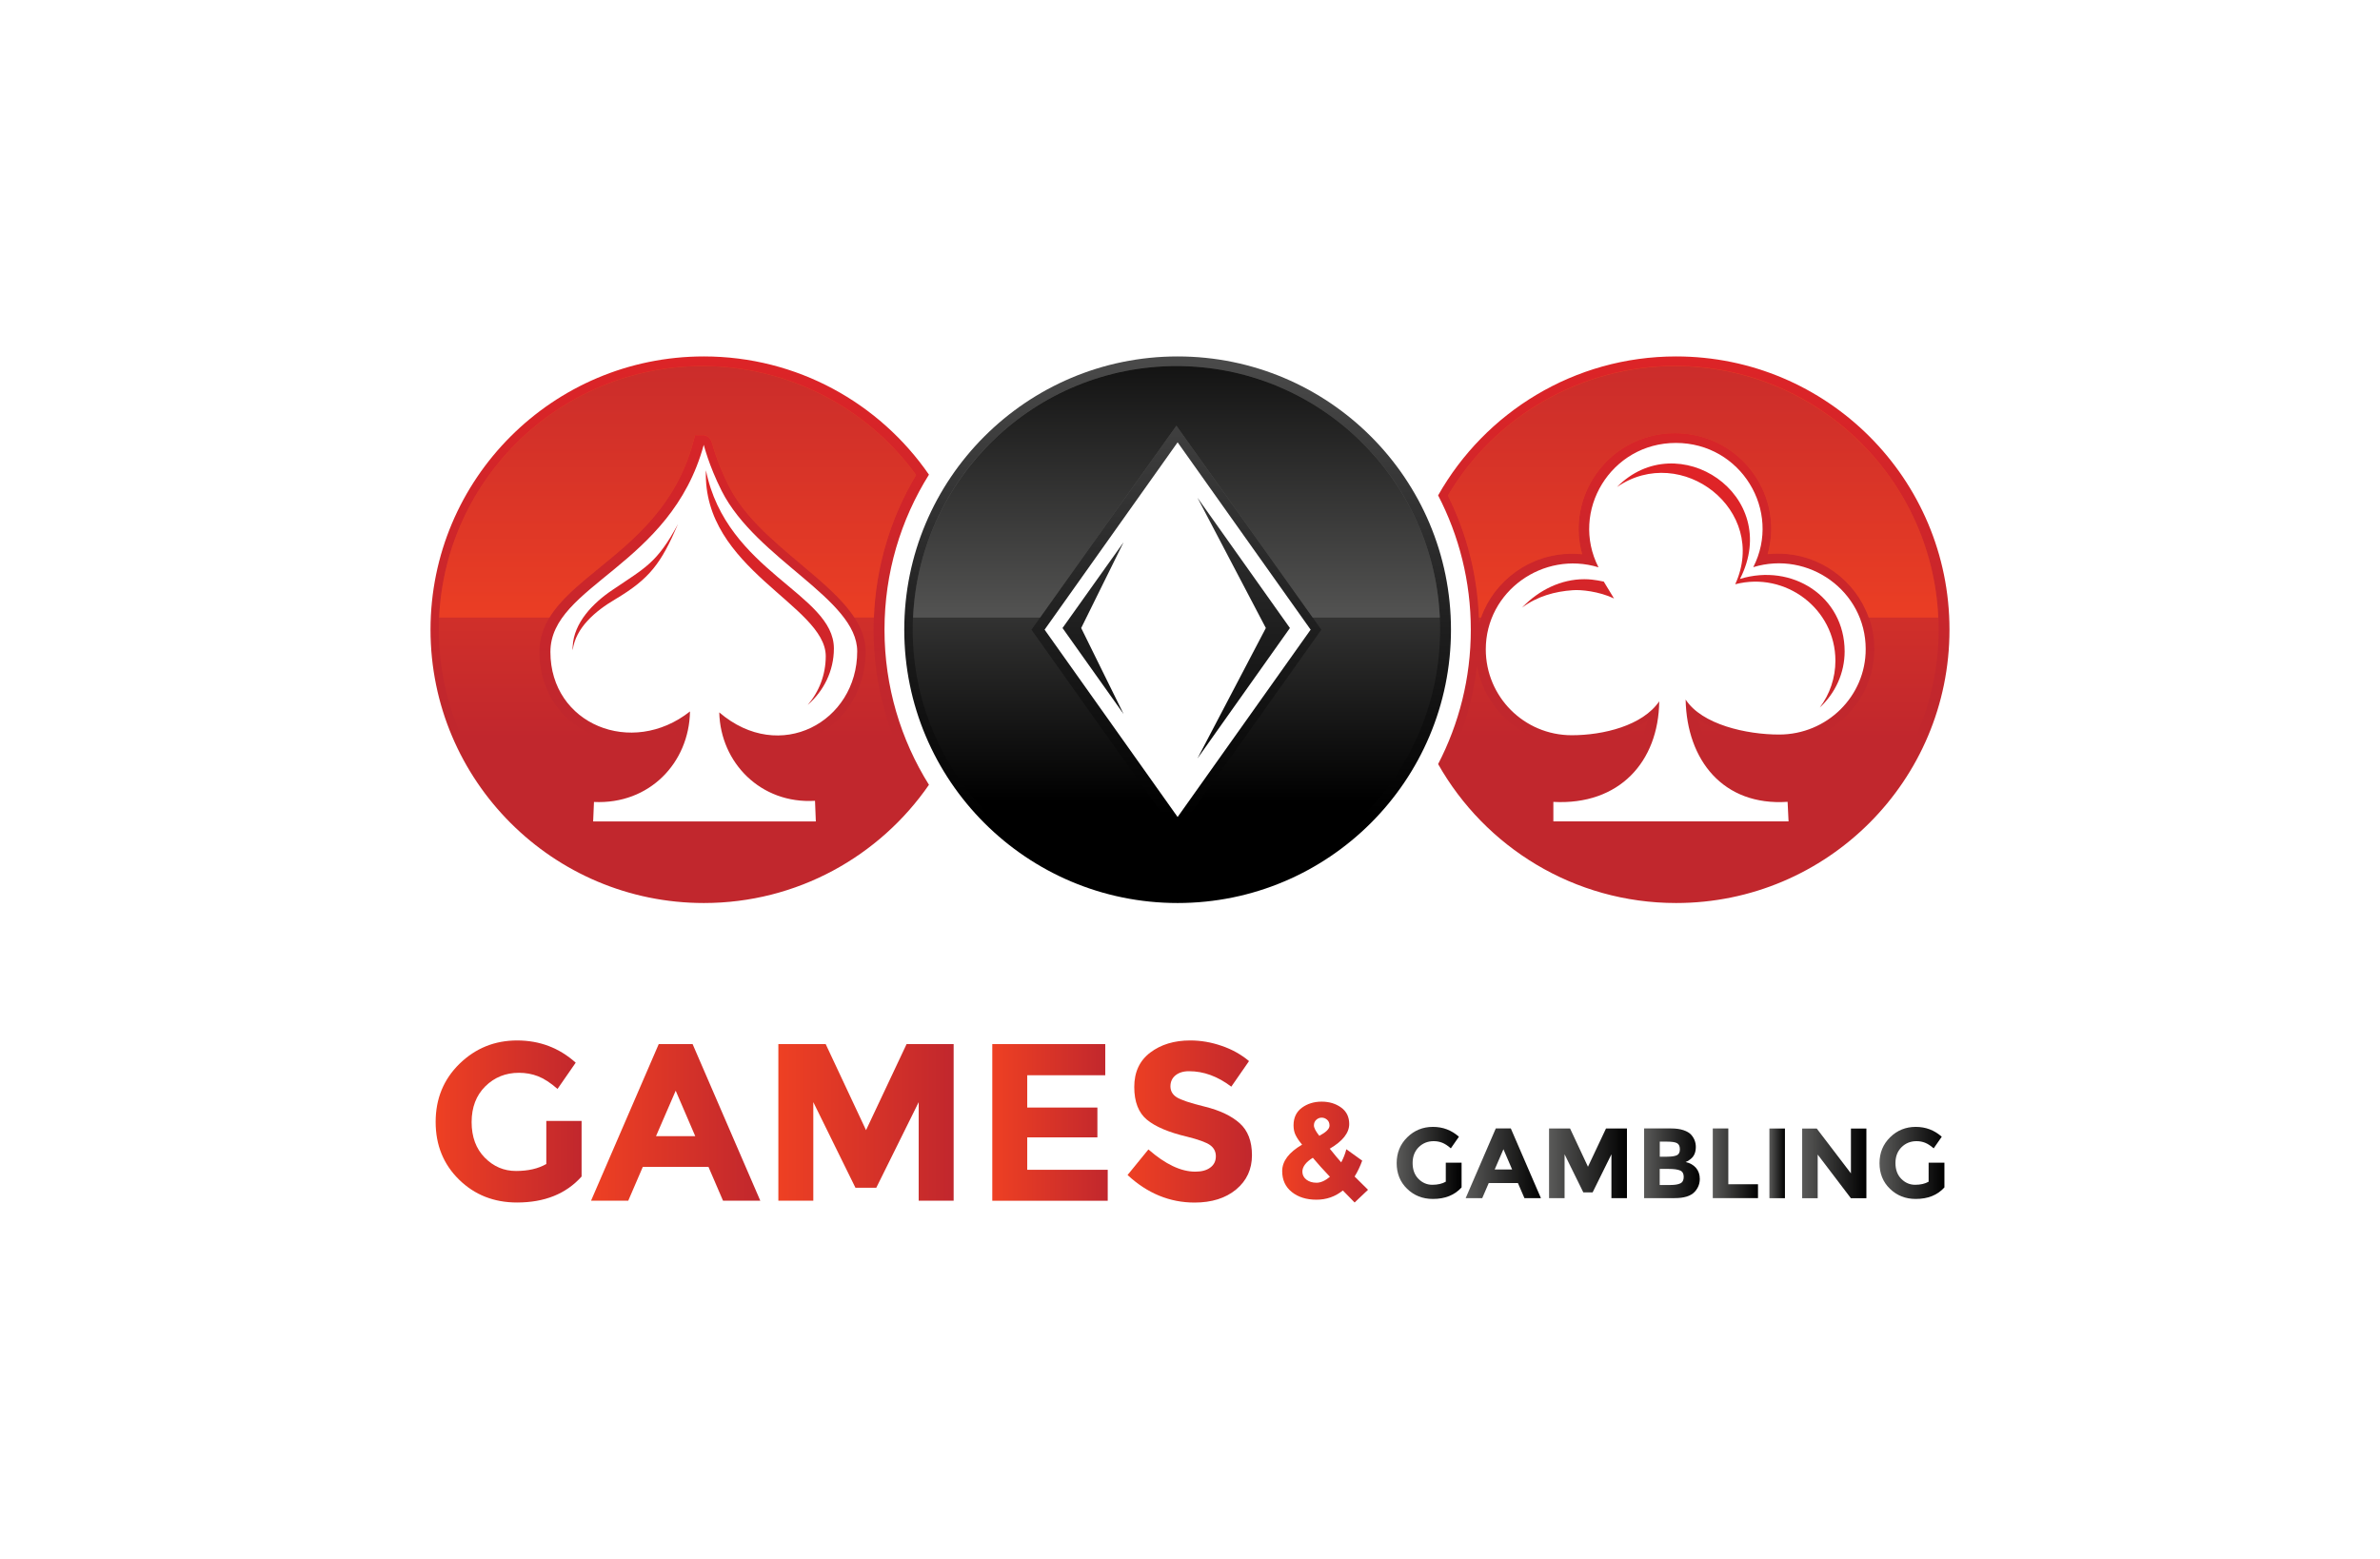 <?xml version="1.0" encoding="utf-8"?>
<!-- Generator: Adobe Illustrator 27.8.1, SVG Export Plug-In . SVG Version: 6.00 Build 0)  -->
<svg version="1.1" id="Layer_1" xmlns="http://www.w3.org/2000/svg" xmlns:xlink="http://www.w3.org/1999/xlink" x="0px" y="0px"
	 viewBox="0 0 348 228" style="enable-background:new 0 0 348 228;" xml:space="preserve">
<style type="text/css">
	.st0{fill:#D6EADE;}
	.st1{fill:#03487C;}
	.st2{fill:#1B1B4C;}
	.st3{fill:none;}
	.st4{fill-rule:evenodd;clip-rule:evenodd;fill:#204F7A;}
	.st5{fill-rule:evenodd;clip-rule:evenodd;fill:#50A4FF;}
	.st6{fill:#002649;}
	.st7{fill:#E6E7E8;stroke:#CFCFCF;stroke-width:0.106;}
	.st8{fill:#333333;}
	.st9{fill-rule:evenodd;clip-rule:evenodd;fill:#277FC1;}
	.st10{fill-rule:evenodd;clip-rule:evenodd;fill:#083D6D;}
	.st11{fill:#DDB462;}
	
		.st12{clip-path:url(#SVGID_00000134246067266361706050000012859419313207498424_);fill:url(#SVGID_00000026123342054287157320000018341064303975839637_);}
	.st13{fill:#FFFFFF;}
	.st14{fill:url(#SVGID_00000123430779882754989460000004087772602694153356_);}
	.st15{fill:#224685;}
	.st16{fill:#FFC73B;}
	.st17{fill:#11233F;}
	.st18{fill:#5267FF;}
	.st19{fill-rule:evenodd;clip-rule:evenodd;fill:#72342E;}
	.st20{fill:#72342E;}
	.st21{fill:#FFF2E2;}
	.st22{fill:#FFF2E2;stroke:#72342E;stroke-width:0.75;stroke-miterlimit:10;}
	.st23{fill:#FFCC99;}
	.st24{fill:#469CB2;}
	.st25{fill:url(#XMLID_00000070085564724882542780000016984706539214868157_);}
	.st26{fill:url(#XMLID_00000179626282807649019170000014190742302731917492_);}
	.st27{fill:url(#XMLID_00000086683553110875235070000010170796370583154877_);}
	.st28{fill:url(#XMLID_00000067915815997712142740000000407650032092034711_);}
	.st29{fill:url(#XMLID_00000086692947964733216730000004145087408516551058_);}
	.st30{fill:url(#XMLID_00000173137329123792283680000017486024631631076744_);}
	.st31{fill:url(#XMLID_00000040564619914342208090000000929436079763061149_);}
	.st32{fill:url(#XMLID_00000064347000847058397720000015396488279074756751_);}
	.st33{fill:url(#XMLID_00000165206814482682682110000017492868466991209150_);}
	.st34{fill:url(#XMLID_00000173149106385657963160000010151679360425972643_);}
	.st35{fill:url(#XMLID_00000013874426889045590470000004991737394361851008_);}
	.st36{fill:url(#XMLID_00000085224322097452410450000014205965833746022298_);}
	.st37{fill:url(#XMLID_00000101077150353941728850000007055940830615415461_);}
	.st38{fill:url(#XMLID_00000119835796308997790110000013016663679700822944_);}
	.st39{fill:url(#XMLID_00000009580165572324993220000011446448586256690328_);}
	.st40{fill:url(#SVGID_00000036216447802321300220000003474230150840169652_);}
	.st41{fill:url(#SVGID_00000163785689512448495580000001765509478269364136_);}
	.st42{fill:url(#SVGID_00000068674720733455856960000016888432184171418541_);}
	.st43{fill:url(#SVGID_00000054265749576636343250000005638976173241278876_);}
	.st44{fill:url(#SVGID_00000116232009143371563720000002334174753545642934_);}
	.st45{fill:url(#SVGID_00000105425753960117309190000017041841858738413747_);}
	.st46{fill:url(#SVGID_00000013153556580579687130000005989600995145057171_);}
	.st47{fill:url(#SVGID_00000079447718838257913980000006303513777281271688_);}
	.st48{fill:url(#SVGID_00000139997332162902335730000001114812674530724541_);}
	.st49{fill:url(#SVGID_00000098221112968948125620000000142637018486929850_);}
	.st50{fill:url(#SVGID_00000032616287214362316950000003069787654279851704_);}
	.st51{fill:url(#SVGID_00000115490185640431154180000015321609645559087268_);}
	.st52{fill:url(#SVGID_00000024696643185503017810000009205673295789798300_);}
	.st53{fill:url(#SVGID_00000075858233546855659140000015064905171872088723_);}
	.st54{fill:#30325E;}
	.st55{fill:#FF7859;}
	.st56{fill:#FFD550;}
	.st57{fill:#00C3AD;}
	.st58{fill:#FF4653;}
	.st59{fill:#D8CE19;}
	.st60{fill:#FFE4D2;}
	.st61{fill:#A2E0EB;}
	.st62{fill:#1B3493;}
	.st63{fill:none;stroke:#FFFFFF;stroke-width:2;stroke-linecap:round;stroke-linejoin:round;stroke-miterlimit:10;}
	.st64{fill:#F15A24;}
	.st65{fill:#F7931E;}
	.st66{fill:#58595B;}
	.st67{fill:#114E15;}
	.st68{fill:#013D01;}
	.st69{fill:#E9C608;}
	.st70{fill:#043B00;}
	.st71{fill:#D8A43E;}
	.st72{clip-path:url(#SVGID_00000080197416388877036290000012323620503535208858_);}
	.st73{fill:#F49630;}
	.st74{clip-path:url(#SVGID_00000035517229654016219600000002571412185087005838_);}
	.st75{clip-path:url(#SVGID_00000112625383603501339830000004309437883900464057_);}
	.st76{clip-path:url(#SVGID_00000101797166227689423270000016740481851146391469_);}
	.st77{clip-path:url(#SVGID_00000012467667608259256640000010229837031425658248_);}
	.st78{fill-rule:evenodd;clip-rule:evenodd;fill:#FF6600;}
	.st79{fill-rule:evenodd;clip-rule:evenodd;fill:#05174F;}
	.st80{fill:#05174F;}
	.st81{opacity:0.42;fill:url(#SVGID_00000026876102862767453860000008268948124730610090_);enable-background:new    ;}
	.st82{opacity:0.42;fill:url(#SVGID_00000139290864138890136800000012170807090589639846_);enable-background:new    ;}
	.st83{fill:url(#SVGID_00000065774554155492337630000011983134245412213150_);}
	.st84{fill:url(#SVGID_00000095336575131720425130000002147333731823351478_);}
	.st85{opacity:0.64;fill:url(#SVGID_00000170274230566351743690000003286049064668515982_);enable-background:new    ;}
	.st86{opacity:0.75;fill:url(#SVGID_00000003801184133599708670000011250953998696802723_);enable-background:new    ;}
	.st87{fill:url(#SVGID_00000131333259545354546830000013189688022573700740_);}
	.st88{fill:url(#SVGID_00000024687073005974335510000000748829587068643513_);}
	.st89{opacity:0.76;fill:url(#SVGID_00000147908049853178577030000009080540699226745789_);enable-background:new    ;}
	.st90{opacity:0.75;fill:url(#SVGID_00000085971772527819900200000002661082635481182080_);enable-background:new    ;}
	.st91{fill:url(#SVGID_00000075159359639634315920000008888430295329771150_);}
	.st92{opacity:0.42;fill:url(#SVGID_00000114757354205472136220000003048609472290448034_);enable-background:new    ;}
	.st93{opacity:0.42;fill:url(#SVGID_00000058556883707548174520000003074078243978427050_);enable-background:new    ;}
	.st94{clip-path:url(#SVGID_00000043427504331220692170000016006808814765985199_);}
	.st95{fill:#1ED7FE;}
	.st96{clip-path:url(#SVGID_00000151542762561873216330000010071866083088691887_);}
	.st97{clip-path:url(#SVGID_00000020393234387961627330000008081022252677231534_);}
	.st98{fill:#000056;}
	.st99{clip-path:url(#SVGID_00000159439132750511368640000010912516953041342337_);}
	.st100{fill:#053272;}
	.st101{fill:none;stroke:#053272;stroke-width:4;stroke-miterlimit:10;}
	.st102{fill:url(#SVGID_00000147920474539436860790000017554656333271329464_);}
	.st103{fill:url(#SVGID_00000044895494259265710000000004987699783513771151_);}
	.st104{fill:url(#SVGID_00000173125031020585008560000010238648324599944609_);}
	.st105{fill:url(#SVGID_00000008107539967571215680000018118487851740705169_);}
	.st106{fill:url(#SVGID_00000072248300783589637650000016606900816339632535_);}
	.st107{fill:url(#SVGID_00000062911962036758619310000003206396460873324189_);}
	.st108{fill:url(#SVGID_00000019669090735464773380000017482468709136451259_);}
	.st109{fill:url(#SVGID_00000069359106366981525690000009804383412776980627_);}
	.st110{fill:url(#SVGID_00000030459142665056519270000002740284768144295074_);}
	.st111{fill:url(#SVGID_00000029739099254797418990000009892132861887877274_);}
	.st112{fill:url(#SVGID_00000144337253272962057760000008129047659914670258_);}
	.st113{fill:url(#SVGID_00000003073669322975768660000015476876314934463620_);}
	.st114{fill:url(#SVGID_00000049907486334343351170000011889565545459304614_);}
	.st115{fill:url(#SVGID_00000023963782923294977740000007716623461303744652_);}
	.st116{fill:url(#SVGID_00000012449830241906420320000001108981227871362970_);}
	.st117{fill:url(#SVGID_00000059302887994175115840000015215607649908593540_);}
	.st118{fill:url(#SVGID_00000018955411318151037460000006568793475419016610_);}
	.st119{fill:url(#SVGID_00000075865500377107809340000009149471709604247472_);}
	.st120{fill:url(#SVGID_00000097499877688108429670000006882937604389627816_);}
	.st121{fill:url(#SVGID_00000000939472729661082520000016762952451922668951_);}
	.st122{fill:url(#SVGID_00000116917283942547481060000015593301682392624292_);}
	.st123{fill:url(#SVGID_00000183217892289191861380000011458669828547235233_);}
	.st124{fill:url(#SVGID_00000093867073482033141130000001746210725183958670_);}
	.st125{fill:url(#SVGID_00000133508638939725198450000002343301337536608424_);}
	.st126{fill:url(#SVGID_00000087384420457420536610000003265142135421030044_);}
	.st127{fill:url(#SVGID_00000036235789927756070590000006953625919915656071_);}
	.st128{fill:url(#SVGID_00000064329287408180893380000011759799685527042969_);}
	.st129{fill:url(#SVGID_00000016780708117315415810000015812356139628264100_);}
	.st130{fill:url(#SVGID_00000149380279309260867180000003043005908023005354_);}
	.st131{fill:none;stroke:#FEF73D;stroke-linecap:round;stroke-miterlimit:10;}
	.st132{fill:none;stroke:#FF189C;stroke-miterlimit:10;}
	.st133{fill:none;stroke:#00EFF1;stroke-linecap:round;stroke-miterlimit:10;}
	.st134{fill:#00EFF1;}
	.st135{fill:#FFA022;}
	.st136{fill:#0C103A;}
	.st137{fill-rule:evenodd;clip-rule:evenodd;fill:#5D9541;}
	.st138{fill-rule:evenodd;clip-rule:evenodd;fill:#F06021;}
	.st139{fill-rule:evenodd;clip-rule:evenodd;fill:#69BC60;}
	.st140{fill-rule:evenodd;clip-rule:evenodd;fill:#F6951C;}
	.st141{fill:#F6951C;}
	.st142{fill:url(#SVGID_00000130641896572746631390000000496315791371840167_);}
	.st143{fill:url(#SVGID_00000127027166565010005090000004916265665387446180_);}
	.st144{fill:url(#SVGID_00000052074781927307453160000013101059395766837161_);}
	.st145{opacity:0.93;fill:url(#SVGID_00000079459341406143054370000007141291795654088092_);}
	.st146{opacity:0.93;fill:url(#SVGID_00000013191232657526900870000016720918078042526336_);}
	.st147{opacity:0.93;fill:url(#SVGID_00000027575912021756020530000014749761709190897343_);}
	.st148{opacity:0.93;fill:url(#SVGID_00000178912076955749721710000015806745626402377885_);}
	.st149{fill:url(#SVGID_00000149369366089228365700000010684247386994507157_);}
	.st150{fill:url(#SVGID_00000012457077668903613690000008170304344115275663_);}
	.st151{fill:url(#SVGID_00000154408163585540965330000004437275601053460412_);}
	.st152{fill:url(#SVGID_00000153682412109799410300000006018488731041731751_);}
	.st153{fill:url(#SVGID_00000148661673402310164510000015527712351159995581_);}
	.st154{fill:url(#SVGID_00000049903599064791352530000003229502098941679547_);}
	.st155{fill:url(#SVGID_00000000219808398749236660000000811687583702981272_);}
	.st156{fill:url(#SVGID_00000103951304023456412280000000085875260776515237_);}
	.st157{fill:url(#SVGID_00000107550715141761851890000011708904762756551100_);}
	.st158{fill:url(#SVGID_00000144337205236044810490000016352702853450590380_);}
	.st159{fill:url(#SVGID_00000031185716675730394620000016399449845850571655_);}
	.st160{fill:url(#SVGID_00000050622910998284196850000014725890370457850534_);}
	.st161{fill:url(#SVGID_00000141442467830228717670000001107294148511462799_);}
	.st162{fill:url(#SVGID_00000036218711904842174690000013087770598310723769_);}
	.st163{fill:url(#SVGID_00000033359980104661210580000016742438621141240961_);}
	.st164{fill:url(#SVGID_00000009567634110069384440000007369753355907494020_);}
	.st165{fill:url(#SVGID_00000130616701275599866670000010754261873215612805_);}
	.st166{fill:url(#SVGID_00000062893397658913396870000005258214694991436719_);}
	.st167{fill:url(#SVGID_00000172410679041940029910000002113052694620216962_);}
	.st168{fill:url(#SVGID_00000021114879119063478390000000626595264040846492_);}
	.st169{fill:url(#SVGID_00000161601221329447791900000006660555194077836673_);}
	.st170{fill:url(#SVGID_00000093878141832709425190000004547424155171351183_);}
	.st171{fill:url(#SVGID_00000057146115910157446200000001892436935517095307_);}
	.st172{fill:url(#SVGID_00000040560972909825604380000010608820065144684428_);}
	.st173{fill:url(#SVGID_00000029762779497942416080000008895221380866449558_);}
	.st174{fill:url(#SVGID_00000183939192209922994940000005201575885593412516_);}
	.st175{fill:url(#SVGID_00000135651021539710755340000014178459972457909130_);}
	.st176{fill:url(#SVGID_00000080924565123467300160000008929667656478288778_);}
	.st177{fill:url(#SVGID_00000094576314185490913600000013059265806403005612_);}
	.st178{fill:url(#SVGID_00000031925581117851808360000002928486364306720682_);}
	.st179{fill:url(#SVGID_00000157299619172703317520000003248394452293505170_);}
	.st180{fill:url(#SVGID_00000099653938774912271170000010752835304106614449_);}
	.st181{fill:url(#SVGID_00000124156352593311910220000003362592567749888680_);}
	.st182{fill:url(#SVGID_00000023962201596246962880000009253163677043698331_);}
	.st183{fill:url(#SVGID_00000034061766842308812650000016221451751373790117_);}
	.st184{fill:url(#SVGID_00000068648350603510584370000005295053151262013851_);}
	.st185{fill:url(#SVGID_00000086670239833746302090000010486816241982428585_);}
	.st186{fill:url(#SVGID_00000114043607280273175180000001604104668984900528_);}
	.st187{fill:url(#SVGID_00000012450002672461206450000009327217872369259416_);}
	.st188{fill:url(#SVGID_00000080890892533887018670000007051974798593198734_);}
	.st189{fill:url(#SVGID_00000064326162217758389490000009500080802460048812_);}
	.st190{fill:url(#SVGID_00000067220740261856957520000010508012776237003681_);}
	.st191{fill:url(#SVGID_00000117671050452596615850000007150192826555453100_);}
	.st192{fill:url(#SVGID_00000183956715321387394690000006935506910539811210_);}
	.st193{fill:url(#SVGID_00000114063647877735691600000009292646793530510474_);}
	.st194{fill-rule:evenodd;clip-rule:evenodd;fill:#512100;}
	.st195{fill-rule:evenodd;clip-rule:evenodd;fill:#006D62;}
	.st196{fill-rule:evenodd;clip-rule:evenodd;}
	.st197{fill-rule:evenodd;clip-rule:evenodd;fill:#00A1F5;}
	.st198{fill-rule:evenodd;clip-rule:evenodd;fill:#FACFAB;}
	.st199{fill-rule:evenodd;clip-rule:evenodd;fill:#F29673;}
	.st200{fill-rule:evenodd;clip-rule:evenodd;fill:#FFFFFF;}
	.st201{fill-rule:evenodd;clip-rule:evenodd;fill:#333333;}
	.st202{fill-rule:evenodd;clip-rule:evenodd;fill:#BD4D00;}
	.st203{fill-rule:evenodd;clip-rule:evenodd;fill:#B2B2B2;}
	.st204{fill-rule:evenodd;clip-rule:evenodd;fill:#F2CC29;}
	.st205{fill-rule:evenodd;clip-rule:evenodd;fill:#005C9C;}
	.st206{fill-rule:evenodd;clip-rule:evenodd;fill:#8AC900;}
	.st207{fill-rule:evenodd;clip-rule:evenodd;fill:#808080;}
	.st208{fill-rule:evenodd;clip-rule:evenodd;fill:#CFA605;}
	.st209{fill-rule:evenodd;clip-rule:evenodd;fill:#666666;}
	.st210{fill-rule:evenodd;clip-rule:evenodd;fill:#CCCCCC;}
	.st211{fill:#960000;}
	.st212{fill:url(#SVGID_00000152982021097925841210000014917239577356417680_);}
	.st213{fill:url(#SVGID_00000117637399130612575020000001845403561009277334_);}
	.st214{opacity:0.51;fill:url(#SVGID_00000077310737183158782650000017515915708259585705_);}
	.st215{fill:url(#SVGID_00000069370808476181583250000016940401394967727777_);}
	.st216{fill:url(#SVGID_00000024703567784926369090000006917751004313302441_);}
	.st217{fill:url(#SVGID_00000014628302466392897790000011418418153284809096_);}
	.st218{opacity:0.35;fill:url(#SVGID_00000128443853170887887610000003424668289873045136_);}
	.st219{opacity:0.35;fill:url(#SVGID_00000034782408161766385720000017821112327437762215_);}
	.st220{fill:#F06021;}
	.st221{fill-rule:evenodd;clip-rule:evenodd;fill:url(#SVGID_00000092448873365928491300000007753946336640937640_);}
	.st222{fill-rule:evenodd;clip-rule:evenodd;fill:url(#SVGID_00000168825297421623601090000000423269669454109352_);}
	.st223{fill-rule:evenodd;clip-rule:evenodd;fill:url(#SVGID_00000062902354538299892440000015366340967477270161_);}
	.st224{fill-rule:evenodd;clip-rule:evenodd;fill:url(#SVGID_00000023266682393316245500000012575172481731471540_);}
	.st225{fill-rule:evenodd;clip-rule:evenodd;fill:url(#SVGID_00000068657115337184902180000012421510295820099260_);}
	.st226{fill-rule:evenodd;clip-rule:evenodd;fill:url(#SVGID_00000163779331963432030580000014165416257569137338_);}
	.st227{fill-rule:evenodd;clip-rule:evenodd;fill:url(#SVGID_00000103969944587176477370000015237172336045273529_);}
	.st228{fill-rule:evenodd;clip-rule:evenodd;fill:url(#SVGID_00000183965144996872279040000009990937230992073652_);}
	.st229{fill-rule:evenodd;clip-rule:evenodd;fill:url(#SVGID_00000176728119741571139770000005769428624999413403_);}
	.st230{fill-rule:evenodd;clip-rule:evenodd;fill:url(#SVGID_00000064347138142337795790000002247120962471534981_);}
	.st231{fill-rule:evenodd;clip-rule:evenodd;fill:url(#SVGID_00000149354672145697628380000001434503128030245762_);}
	.st232{fill-rule:evenodd;clip-rule:evenodd;fill:url(#SVGID_00000151532327149496267080000006958694151265099669_);}
	.st233{fill-rule:evenodd;clip-rule:evenodd;fill:url(#SVGID_00000075141163549108942950000011130895613596660619_);}
	.st234{opacity:0.5;fill-rule:evenodd;clip-rule:evenodd;fill:#5D0101;enable-background:new    ;}
	.st235{fill:#E11B22;}
	.st236{fill:#959595;}
	.st237{fill:#003359;}
	.st238{fill:#1779C1;}
	.st239{fill:#0EB17C;}
	.st240{fill:#2B2353;}
	.st241{fill:#BE264E;}
	.st242{fill:#EAA41C;}
	.st243{fill:#1F9EF3;}
	.st244{fill:#0267A3;}
	.st245{fill:#FFEC00;}
	.st246{fill:#00A0E0;}
	.st247{fill:#E3007E;}
	.st248{fill:none;stroke:#000000;stroke-width:2;stroke-miterlimit:10;}
</style>
<g id="Layer_4">
	<g>
		<g>
			
				<linearGradient id="SVGID_00000133519405022837212800000013143923994867688593_" gradientUnits="userSpaceOnUse" x1="91.43" y1="-790.654" x2="91.43" y2="-860.81" gradientTransform="matrix(1 0 0 -1 0 -741.613)">
				<stop  offset="0" style="stop-color:#EC2224"/>
				<stop  offset="1" style="stop-color:#C1272D"/>
			</linearGradient>
			<path style="fill:url(#SVGID_00000133519405022837212800000013143923994867688593_);" d="M89.57,86.27
				c-2.89,1.93-5.66,4.82-5.83,8.25c-0.02,0.19-0.02,0.39,0,0.58c0.4-3.31,3.39-5.78,6.18-7.43c5.1-3.03,6.74-5.27,9.22-11.03
				C96.06,82.34,94.45,82.96,89.57,86.27z"/>
			
				<linearGradient id="SVGID_00000174583599216161124530000000512167794152638361_" gradientUnits="userSpaceOnUse" x1="112.565" y1="-790.654" x2="112.565" y2="-860.811" gradientTransform="matrix(1 0 0 -1 0 -741.613)">
				<stop  offset="0" style="stop-color:#EC2224"/>
				<stop  offset="1" style="stop-color:#C1272D"/>
			</linearGradient>
			<path style="fill:url(#SVGID_00000174583599216161124530000000512167794152638361_);" d="M103.22,68.78
				c-0.54,14.45,17.52,19.76,17.52,27.19c0,2.74-1,5.23-2.64,7.12c2.33-2,3.83-4.96,3.83-8.25
				C121.92,86.83,106.22,83.64,103.22,68.78z"/>
			
				<linearGradient id="SVGID_00000082354808525800079880000010340465441158250153_" gradientUnits="userSpaceOnUse" x1="253.072" y1="-790.655" x2="253.072" y2="-860.81" gradientTransform="matrix(1 0 0 -1 0 -741.613)">
				<stop  offset="0" style="stop-color:#EC2224"/>
				<stop  offset="1" style="stop-color:#C1272D"/>
			</linearGradient>
			<path style="fill:url(#SVGID_00000082354808525800079880000010340465441158250153_);" d="M254.42,84.67
				c6.26-12.29-9.11-22.46-17.99-13.44c9.44-6.5,22.24,3.4,17.29,14.22c7.34-1.91,14.65,3.58,14.65,11.18c0,2.49-0.81,4.9-2.29,6.85
				c2.29-2.1,3.64-5.08,3.64-8.21C269.71,87.22,262.04,82.34,254.42,84.67z"/>
			
				<linearGradient id="SVGID_00000054970512743145062400000008318839505349572784_" gradientUnits="userSpaceOnUse" x1="229.263" y1="-790.654" x2="229.263" y2="-860.811" gradientTransform="matrix(1 0 0 -1 0 -741.613)">
				<stop  offset="0" style="stop-color:#EC2224"/>
				<stop  offset="1" style="stop-color:#C1272D"/>
			</linearGradient>
			<path style="fill:url(#SVGID_00000054970512743145062400000008318839505349572784_);" d="M232.77,84.77
				c-0.37-0.04-0.75-0.06-1.12-0.06c-3.33,0-6.58,1.52-9.11,4.16c2.25-1.67,4.81-2.37,7.43-2.55c1.16-0.1,3.83,0.16,6.03,1.21
				l-1.5-2.47C233.94,84.93,233.25,84.83,232.77,84.77z"/>
			
				<linearGradient id="SVGID_00000065790409453046605770000017916778234599067274_" gradientUnits="userSpaceOnUse" x1="99.386" y1="-766.219" x2="99.386" y2="-844.639" gradientTransform="matrix(1 0 0 -1 0 -741.613)">
				<stop  offset="0" style="stop-color:#EC2224"/>
				<stop  offset="1" style="stop-color:#C1272D"/>
			</linearGradient>
			<path style="fill:url(#SVGID_00000065790409453046605770000017916778234599067274_);" d="M129.33,92.1
				c0-8.33,2.38-16.1,6.5-22.68c-7.21-10.45-19.26-17.29-32.91-17.29c-22.08,0-39.97,17.9-39.97,39.97
				c0,22.08,17.9,39.97,39.97,39.97c13.65,0,25.7-6.85,32.91-17.29C131.72,108.2,129.33,100.43,129.33,92.1z M105.17,104.19
				c0.17,7.37,6.09,13.42,14,12.93l0.12,3.02H86.73l0.12-2.85c8.11,0.39,13.91-5.73,14.04-13.24c-8.51,6.73-20.41,1.88-20.41-8.7
				c0-9.8,17.6-12.52,22.42-30.29c0.02,0,0.71,2.94,2.62,6.73c5.08,10.04,19.82,15.79,19.82,23.47
				C125.35,105.55,114.05,111.8,105.17,104.19z"/>
			
				<linearGradient id="SVGID_00000005959108879481607120000012635505201821128854_" gradientUnits="userSpaceOnUse" x1="247.667" y1="-766.219" x2="247.667" y2="-844.639" gradientTransform="matrix(1 0 0 -1 0 -741.613)">
				<stop  offset="0" style="stop-color:#EC2224"/>
				<stop  offset="1" style="stop-color:#C1272D"/>
			</linearGradient>
			<path style="fill:url(#SVGID_00000005959108879481607120000012635505201821128854_);" d="M245.08,52.13
				c-14.93,0-27.94,8.19-34.8,20.32c3.05,5.89,4.78,12.57,4.78,19.65c0,7.09-1.73,13.76-4.78,19.65
				c6.86,12.13,19.87,20.32,34.8,20.32c22.08,0,39.97-17.9,39.97-39.97C285.06,70.02,267.16,52.13,245.08,52.13z M260.14,107.43
				c-4.78,0-11.3-1.46-13.67-5.12c0.17,8.85,5.48,15.6,14.91,14.96l0.14,2.86h-16.73h-17.66v-2.85c9.65,0.52,15.38-5.88,15.48-14.71
				c-2.43,3.56-8.17,4.96-12.79,4.96c-6.99,0-12.57-5.65-12.57-12.56c0-8.5,8.41-14.47,16.48-12c-4.2-8.21,1.79-18.19,11.32-18.19
				c9.53,0,15.51,9.96,11.31,18.17c8.07-2.47,16.44,3.48,16.44,11.98C272.81,101.84,267.13,107.43,260.14,107.43z"/>
			
				<linearGradient id="SVGID_00000081626476657349748180000011941840696035632319_" gradientUnits="userSpaceOnUse" x1="159.826" y1="-790.655" x2="159.826" y2="-860.81" gradientTransform="matrix(1 0 0 -1 0 -741.613)">
				<stop  offset="0" style="stop-color:#4E4E4E"/>
				<stop  offset="1" style="stop-color:#000000"/>
			</linearGradient>
			<polygon style="fill:url(#SVGID_00000081626476657349748180000011941840696035632319_);" points="155.36,91.85 164.29,104.43 
				158.09,91.85 164.29,79.3 			"/>
			
				<linearGradient id="SVGID_00000026856988732520316110000010130940030028808842_" gradientUnits="userSpaceOnUse" x1="181.848" y1="-790.654" x2="181.848" y2="-860.81" gradientTransform="matrix(1 0 0 -1 0 -741.613)">
				<stop  offset="0" style="stop-color:#4E4E4E"/>
				<stop  offset="1" style="stop-color:#000000"/>
			</linearGradient>
			<polygon style="fill:url(#SVGID_00000026856988732520316110000010130940030028808842_);" points="188.61,91.85 175.09,72.79 
				185.09,91.85 175.09,110.93 			"/>
			
				<linearGradient id="SVGID_00000114061033994894370130000009990330809768040346_" gradientUnits="userSpaceOnUse" x1="172.194" y1="-790.655" x2="172.194" y2="-860.81" gradientTransform="matrix(1 0 0 -1 0 -741.613)">
				<stop  offset="0" style="stop-color:#4E4E4E"/>
				<stop  offset="1" style="stop-color:#000000"/>
			</linearGradient>
			<path style="fill:url(#SVGID_00000114061033994894370130000009990330809768040346_);" d="M172.19,52.13
				c-22.08,0-39.97,17.9-39.97,39.97c0,22.08,17.9,39.97,39.97,39.97c22.08,0,39.97-17.9,39.97-39.97
				C212.16,70.02,194.27,52.13,172.19,52.13z M172.19,119.49l-19.45-27.4l19.45-27.4l19.45,27.4L172.19,119.49z"/>
			
				<linearGradient id="SVGID_00000059991261500640943220000008920314392102568074_" gradientUnits="userSpaceOnUse" x1="99.062" y1="-797.058" x2="99.062" y2="-849.636" gradientTransform="matrix(1 0 0 -1 0 -741.613)">
				<stop  offset="0" style="stop-color:#EE4023"/>
				<stop  offset="1" style="stop-color:#C1272D"/>
			</linearGradient>
			<path style="fill:url(#SVGID_00000059991261500640943220000008920314392102568074_);" d="M102.73,130.65
				c-21.26,0-38.56-17.3-38.56-38.56c0-21.26,17.3-38.56,38.56-38.56c12.36,0,23.96,5.94,31.22,15.93
				c-4.07,6.84-6.22,14.64-6.22,22.62c0,7.99,2.15,15.79,6.22,22.62C126.69,124.71,115.09,130.65,102.73,130.65z M85.07,121.57
				h35.51l-0.25-5.95l-1.44,0.09c-0.27,0.02-0.54,0.03-0.81,0.03c-5.46,0-9.88-3.51-11.25-8.54c2.11,1.17,4.36,1.78,6.65,1.78
				c7.34,0,13.09-6.03,13.09-13.72c0-4.77-4.59-8.63-9.44-12.72c-4.08-3.44-8.3-6.99-10.53-11.4c-0.73-1.44-1.75-3.7-2.48-6.31
				c-0.29-1.04-1.01-1.19-1.41-1.19h-1.08l-0.28,1.05c-2.5,9.21-8.52,14.12-13.82,18.45c-4.64,3.79-8.65,7.06-8.65,12.21
				c0,3.79,1.42,7.21,4.01,9.65c2.45,2.3,5.72,3.57,9.22,3.57c2.37,0,4.68-0.57,6.82-1.68c-1.28,5.3-5.84,9.02-11.53,9.02
				c-0.22,0-0.44-0.01-0.66-0.02l-1.42-0.07L85.07,121.57z"/>
			
				<linearGradient id="SVGID_00000173848200206430932910000017813258532696011649_" gradientUnits="userSpaceOnUse" x1="247.579" y1="-797.058" x2="247.579" y2="-849.636" gradientTransform="matrix(1 0 0 -1 0 -741.613)">
				<stop  offset="0" style="stop-color:#EE4023"/>
				<stop  offset="1" style="stop-color:#C1272D"/>
			</linearGradient>
			<path style="fill:url(#SVGID_00000173848200206430932910000017813258532696011649_);" d="M244.9,130.65
				c-13.61,0-26.26-7.24-33.19-18.95c2.25-4.53,3.67-9.31,4.26-14.27c1.18,6.53,6.95,11.51,13.87,11.51c3.44,0,7.85-1.3,11.09-3.58
				c-1.55,6.32-6.72,10.73-13.18,10.73c-0.26,0-1.51-0.1-1.51-0.1v5.57h36.6v-5.8c0,0-1.38,0.13-1.7,0.13
				c-6.97,0-11.42-5.03-12.89-10.74c3.36,2.33,8.08,3.68,11.72,3.68c7.77,0,14.09-6.25,14.09-13.93c0-7.69-6.33-13.96-14.11-13.96
				c-0.5,0-0.99,0.03-1.48,0.08c1.04-3.67,0.52-7.62-1.54-10.98c-2.56-4.2-7.06-6.7-12.02-6.7c-4.95,0-9.44,2.51-12.01,6.7
				c-2.06,3.37-2.59,7.33-1.55,11c-0.49-0.05-0.98-0.08-1.47-0.08c-6.46,0-11.92,4.32-13.59,10.19c-0.13-6.55-1.67-12.83-4.57-18.69
				c6.93-11.71,19.58-18.95,33.19-18.95c21.26,0,38.56,17.3,38.56,38.56C283.45,113.36,266.16,130.65,244.9,130.65z"/>
			
				<linearGradient id="SVGID_00000069379984488850492950000001128073726007724196_" gradientUnits="userSpaceOnUse" x1="172.009" y1="-810.548" x2="172.009" y2="-858.887" gradientTransform="matrix(1 0 0 -1 0 -741.613)">
				<stop  offset="0" style="stop-color:#5A5A59"/>
				<stop  offset="1" style="stop-color:#000000"/>
			</linearGradient>
			<path style="fill:url(#SVGID_00000069379984488850492950000001128073726007724196_);" d="M172.01,130.65
				c-21.26,0-38.56-17.3-38.56-38.56c0-21.26,17.3-38.56,38.56-38.56c21.26,0,38.56,17.3,38.56,38.56
				C210.57,113.36,193.27,130.65,172.01,130.65z M150.82,92.1l21.19,29.84L193.2,92.1l-21.19-29.84L150.82,92.1z"/>
			
				<linearGradient id="SVGID_00000160911732394520285600000005400673064570903699_" gradientUnits="userSpaceOnUse" x1="99.084" y1="-835.986" x2="99.084" y2="-783.912" gradientTransform="matrix(1 0 0 -1 0 -741.613)">
				<stop  offset="0" style="stop-color:#EE4023"/>
				<stop  offset="1" style="stop-color:#C1272D"/>
			</linearGradient>
			<path style="fill:url(#SVGID_00000160911732394520285600000005400673064570903699_);" d="M80.34,90.32
				c1.57-2.59,4.26-4.79,7.19-7.19c5.31-4.33,11.32-9.24,13.82-18.45l0.28-1.05h1.08c0.4,0,1.12,0.15,1.41,1.19
				c0.73,2.61,1.75,4.88,2.48,6.31c2.23,4.41,6.45,7.96,10.53,11.4c3.08,2.59,6.04,5.08,7.8,7.78h2.85
				c0.29-7.36,2.39-14.52,6.16-20.84c-7.26-10-18.86-15.93-31.22-15.93c-20.66,0-37.58,16.34-38.51,36.78L80.34,90.32L80.34,90.32z"
				/>
			
				<linearGradient id="SVGID_00000027597502497444774740000018046809253239077772_" gradientUnits="userSpaceOnUse" x1="247.557" y1="-835.986" x2="247.557" y2="-783.912" gradientTransform="matrix(1 0 0 -1 0 -741.613)">
				<stop  offset="0" style="stop-color:#EE4023"/>
				<stop  offset="1" style="stop-color:#C1272D"/>
			</linearGradient>
			<path style="fill:url(#SVGID_00000027597502497444774740000018046809253239077772_);" d="M216.56,90.32
				c1.94-5.43,7.17-9.33,13.31-9.33c0.49,0,0.98,0.03,1.47,0.08c-1.04-3.67-0.51-7.63,1.55-11c2.57-4.2,7.06-6.7,12.01-6.7
				c4.96,0,9.45,2.51,12.02,6.7c2.06,3.36,2.58,7.32,1.54,10.98c0.49-0.05,0.99-0.08,1.48-0.08c6.15,0,11.37,3.92,13.3,9.35h10.17
				c-0.93-20.44-17.85-36.78-38.51-36.78c-13.61,0-26.26,7.24-33.19,18.95c2.78,5.6,4.29,11.59,4.53,17.83L216.56,90.32
				L216.56,90.32z"/>
			
				<linearGradient id="SVGID_00000061439927918125670650000006142749444126414776_" gradientUnits="userSpaceOnUse" x1="172.008" y1="-835.986" x2="172.008" y2="-783.912" gradientTransform="matrix(1 0 0 -1 0 -741.613)">
				<stop  offset="0" style="stop-color:#5A5A59"/>
				<stop  offset="1" style="stop-color:#000000"/>
			</linearGradient>
			<path style="fill:url(#SVGID_00000061439927918125670650000006142749444126414776_);" d="M152.08,90.32l19.93-28.06l19.93,28.06
				h18.59c-0.93-20.44-17.85-36.78-38.51-36.78c-20.66,0-37.58,16.34-38.51,36.78H152.08z"/>
		</g>
		<g>
			<g>
				
					<linearGradient id="SVGID_00000101073866813625193220000002928271814084157879_" gradientUnits="userSpaceOnUse" x1="63.692" y1="164.024" x2="85.032" y2="164.024">
					<stop  offset="0" style="stop-color:#EE4023"/>
					<stop  offset="1" style="stop-color:#C1272D"/>
				</linearGradient>
				<path style="fill:url(#SVGID_00000101073866813625193220000002928271814084157879_);" d="M79.89,163.94h5.15v8.13
					c-2.27,2.54-5.42,3.8-9.44,3.8c-3.37,0-6.19-1.11-8.47-3.34c-2.28-2.23-3.43-5.04-3.43-8.44c0-3.4,1.16-6.23,3.49-8.51
					c2.33-2.27,5.14-3.41,8.42-3.41c3.29,0,6.15,1.08,8.57,3.25l-2.66,3.84c-1.03-0.9-1.97-1.51-2.84-1.85
					c-0.86-0.34-1.8-0.51-2.8-0.51c-1.95,0-3.58,0.66-4.92,1.98c-1.33,1.32-2,3.07-2,5.23c0,2.16,0.64,3.9,1.92,5.2
					c1.28,1.3,2.8,1.95,4.57,1.95c1.77,0,3.25-0.34,4.43-1.02V163.94z"/>
				
					<linearGradient id="SVGID_00000108310126950543384160000008382430727602559126_" gradientUnits="userSpaceOnUse" x1="86.409" y1="164.156" x2="111.158" y2="164.156">
					<stop  offset="0" style="stop-color:#EE4023"/>
					<stop  offset="1" style="stop-color:#C1272D"/>
				</linearGradient>
				<path style="fill:url(#SVGID_00000108310126950543384160000008382430727602559126_);" d="M105.72,175.61l-2.13-4.95h-9.6
					l-2.13,4.95h-5.44l9.9-22.91h4.95l9.9,22.91H105.72z M98.8,159.52l-2.88,6.65h5.74L98.8,159.52z"/>
				
					<linearGradient id="SVGID_00000183961057071221599500000012664284738565034148_" gradientUnits="userSpaceOnUse" x1="113.813" y1="164.156" x2="139.448" y2="164.156">
					<stop  offset="0" style="stop-color:#EE4023"/>
					<stop  offset="1" style="stop-color:#C1272D"/>
				</linearGradient>
				<path style="fill:url(#SVGID_00000183961057071221599500000012664284738565034148_);" d="M134.33,161.19l-6.2,12.52h-3.05
					l-6.16-12.52v14.42h-5.11V152.7h6.92l5.9,12.59l5.93-12.59h6.88v22.91h-5.11V161.19z"/>
				
					<linearGradient id="SVGID_00000095325526326532327220000003914072801339489928_" gradientUnits="userSpaceOnUse" x1="145.086" y1="164.156" x2="161.968" y2="164.156">
					<stop  offset="0" style="stop-color:#EE4023"/>
					<stop  offset="1" style="stop-color:#C1272D"/>
				</linearGradient>
				<path style="fill:url(#SVGID_00000095325526326532327220000003914072801339489928_);" d="M161.61,152.7v4.56H150.2v4.72h10.26
					v4.36H150.2v4.75h11.77v4.52h-16.88V152.7H161.61z"/>
				
					<linearGradient id="SVGID_00000041282207381741408430000008806703009386911393_" gradientUnits="userSpaceOnUse" x1="164.885" y1="164.024" x2="183.078" y2="164.024">
					<stop  offset="0" style="stop-color:#EE4023"/>
					<stop  offset="1" style="stop-color:#C1272D"/>
				</linearGradient>
				<path style="fill:url(#SVGID_00000041282207381741408430000008806703009386911393_);" d="M171.88,157.27
					c-0.49,0.4-0.74,0.94-0.74,1.61c0,0.67,0.3,1.2,0.9,1.59c0.6,0.39,1.99,0.86,4.16,1.39c2.17,0.54,3.86,1.34,5.06,2.41
					c1.2,1.07,1.8,2.63,1.8,4.69c0,2.05-0.77,3.72-2.31,5c-1.54,1.28-3.57,1.92-6.08,1.92c-3.63,0-6.9-1.34-9.8-4.03l3.05-3.74
					c2.47,2.16,4.75,3.25,6.85,3.25c0.94,0,1.68-0.2,2.21-0.61c0.54-0.4,0.8-0.95,0.8-1.64c0-0.69-0.28-1.23-0.85-1.64
					c-0.57-0.4-1.69-0.81-3.38-1.23c-2.67-0.63-4.62-1.46-5.85-2.48c-1.23-1.02-1.85-2.61-1.85-4.79c0-2.17,0.78-3.85,2.34-5.03
					c1.56-1.18,3.51-1.77,5.85-1.77c1.53,0,3.06,0.26,4.59,0.79c1.53,0.52,2.86,1.27,4,2.23l-2.59,3.74
					c-1.99-1.51-4.04-2.26-6.16-2.26C173.05,156.66,172.38,156.87,171.88,157.27z"/>
			</g>
			<g>
				
					<linearGradient id="SVGID_00000008146702795647316680000002915654572471177355_" gradientUnits="userSpaceOnUse" x1="187.485" y1="168.499" x2="200.036" y2="168.499">
					<stop  offset="0" style="stop-color:#EE4023"/>
					<stop  offset="1" style="stop-color:#C1272D"/>
				</linearGradient>
				<path style="fill:url(#SVGID_00000008146702795647316680000002915654572471177355_);" d="M196.35,174.11
					c-1.11,0.9-2.4,1.35-3.86,1.35c-1.46,0-2.66-0.37-3.6-1.12c-0.94-0.75-1.41-1.77-1.41-3.06c0-1.45,0.97-2.74,2.91-3.87
					c-0.44-0.53-0.75-0.99-0.95-1.4c-0.2-0.4-0.3-0.88-0.3-1.42c0-1.12,0.41-1.98,1.22-2.58c0.81-0.59,1.77-0.89,2.89-0.89
					c1.11,0,2.06,0.29,2.85,0.86c0.79,0.57,1.18,1.38,1.18,2.41c0,1.3-0.95,2.5-2.84,3.61c0.74,0.93,1.3,1.59,1.67,2
					c0.33-0.61,0.58-1.25,0.75-1.92l2.32,1.67c-0.3,0.83-0.67,1.61-1.11,2.32l1.96,1.94l-1.96,1.86L196.35,174.11z M191.01,172.52
					c0.38,0.3,0.88,0.46,1.49,0.46c0.61,0,1.26-0.29,1.96-0.87c-0.97-1.02-1.8-1.94-2.5-2.78c-1.02,0.63-1.53,1.32-1.53,2.04
					C190.44,171.84,190.63,172.22,191.01,172.52z M193.25,163.46c-0.29,0-0.55,0.1-0.78,0.31c-0.23,0.2-0.35,0.48-0.35,0.83
					c0,0.35,0.26,0.86,0.79,1.52c0.99-0.53,1.49-1.02,1.49-1.49c0-0.38-0.12-0.67-0.36-0.87S193.55,163.46,193.25,163.46z"/>
			</g>
			<g>
				
					<linearGradient id="SVGID_00000005252300741133853770000017119063449250262688_" gradientUnits="userSpaceOnUse" x1="204.221" y1="170.082" x2="213.707" y2="170.082">
					<stop  offset="0" style="stop-color:#5A5A59"/>
					<stop  offset="1" style="stop-color:#000000"/>
				</linearGradient>
				<path style="fill:url(#SVGID_00000005252300741133853770000017119063449250262688_);" d="M211.42,170.05h2.29v3.61
					c-1.01,1.13-2.41,1.69-4.2,1.69c-1.5,0-2.75-0.5-3.77-1.49c-1.02-0.99-1.52-2.24-1.52-3.75c0-1.51,0.52-2.77,1.55-3.78
					c1.03-1.01,2.28-1.52,3.74-1.52c1.46,0,2.73,0.48,3.81,1.44l-1.18,1.7c-0.46-0.4-0.88-0.67-1.26-0.82
					c-0.38-0.15-0.8-0.23-1.25-0.23c-0.86,0-1.59,0.29-2.19,0.88c-0.59,0.59-0.89,1.36-0.89,2.32s0.28,1.73,0.85,2.31
					c0.57,0.58,1.25,0.87,2.03,0.87s1.44-0.15,1.97-0.45V170.05z"/>
				
					<linearGradient id="SVGID_00000054244169400683670350000001721882449099204230_" gradientUnits="userSpaceOnUse" x1="214.319" y1="170.141" x2="225.321" y2="170.141">
					<stop  offset="0" style="stop-color:#5A5A59"/>
					<stop  offset="1" style="stop-color:#000000"/>
				</linearGradient>
				<path style="fill:url(#SVGID_00000054244169400683670350000001721882449099204230_);" d="M222.9,175.23l-0.95-2.2h-4.27
					l-0.95,2.2h-2.42l4.4-10.19h2.2l4.4,10.19H222.9z M219.83,168.08l-1.28,2.96h2.55L219.83,168.08z"/>
				
					<linearGradient id="SVGID_00000111158334259202222380000006651918010422587270_" gradientUnits="userSpaceOnUse" x1="226.501" y1="170.141" x2="237.897" y2="170.141">
					<stop  offset="0" style="stop-color:#5A5A59"/>
					<stop  offset="1" style="stop-color:#000000"/>
				</linearGradient>
				<path style="fill:url(#SVGID_00000111158334259202222380000006651918010422587270_);" d="M235.62,168.82l-2.75,5.57h-1.36
					l-2.74-5.57v6.41h-2.27v-10.19h3.07l2.62,5.6l2.64-5.6h3.06v10.19h-2.27V168.82z"/>
				
					<linearGradient id="SVGID_00000010299230293866919580000012113686675020701096_" gradientUnits="userSpaceOnUse" x1="240.403" y1="170.141" x2="248.535" y2="170.141">
					<stop  offset="0" style="stop-color:#5A5A59"/>
					<stop  offset="1" style="stop-color:#000000"/>
				</linearGradient>
				<path style="fill:url(#SVGID_00000010299230293866919580000012113686675020701096_);" d="M244.86,175.23h-4.46v-10.19h3.96
					c0.69,0,1.28,0.08,1.79,0.25c0.5,0.17,0.88,0.39,1.13,0.67c0.46,0.52,0.68,1.12,0.68,1.78c0,0.8-0.26,1.39-0.77,1.78
					c-0.18,0.14-0.3,0.22-0.36,0.26c-0.07,0.03-0.19,0.09-0.36,0.17c0.63,0.14,1.13,0.42,1.51,0.85c0.37,0.43,0.56,0.97,0.56,1.61
					c0,0.71-0.24,1.34-0.73,1.88C247.24,174.92,246.26,175.23,244.86,175.23z M242.68,169.17h1.08c0.63,0,1.1-0.07,1.41-0.2
					c0.31-0.14,0.46-0.43,0.46-0.88c0-0.45-0.14-0.75-0.42-0.9c-0.28-0.15-0.76-0.22-1.43-0.22h-1.09V169.17z M242.68,173.31h1.56
					c0.65,0,1.14-0.08,1.46-0.24c0.33-0.16,0.49-0.48,0.49-0.95c0-0.47-0.17-0.78-0.52-0.93c-0.34-0.15-0.9-0.23-1.65-0.23h-1.34
					V173.31z"/>
				
					<linearGradient id="SVGID_00000049935268314864202970000015985285653877811078_" gradientUnits="userSpaceOnUse" x1="250.443" y1="170.141" x2="257.059" y2="170.141">
					<stop  offset="0" style="stop-color:#5A5A59"/>
					<stop  offset="1" style="stop-color:#000000"/>
				</linearGradient>
				<path style="fill:url(#SVGID_00000049935268314864202970000015985285653877811078_);" d="M250.44,175.23v-10.19h2.27v8.16h4.34
					v2.03H250.44z"/>
				
					<linearGradient id="SVGID_00000110440213129385452370000001884001410372364685_" gradientUnits="userSpaceOnUse" x1="258.72" y1="170.141" x2="260.993" y2="170.141">
					<stop  offset="0" style="stop-color:#5A5A59"/>
					<stop  offset="1" style="stop-color:#000000"/>
				</linearGradient>
				<path style="fill:url(#SVGID_00000110440213129385452370000001884001410372364685_);" d="M258.72,165.05h2.27v10.19h-2.27
					V165.05z"/>
				
					<linearGradient id="SVGID_00000145767492262854220030000018055902514186343606_" gradientUnits="userSpaceOnUse" x1="263.5" y1="170.141" x2="272.899" y2="170.141">
					<stop  offset="0" style="stop-color:#5A5A59"/>
					<stop  offset="1" style="stop-color:#000000"/>
				</linearGradient>
				<path style="fill:url(#SVGID_00000145767492262854220030000018055902514186343606_);" d="M270.63,165.05h2.27v10.19h-2.27
					l-4.85-6.38v6.38h-2.27v-10.19h2.13l5,6.56V165.05z"/>
				
					<linearGradient id="SVGID_00000087372539909310439530000012653889610524545215_" gradientUnits="userSpaceOnUse" x1="274.822" y1="170.082" x2="284.308" y2="170.082">
					<stop  offset="0" style="stop-color:#5A5A59"/>
					<stop  offset="1" style="stop-color:#000000"/>
				</linearGradient>
				<path style="fill:url(#SVGID_00000087372539909310439530000012653889610524545215_);" d="M282.02,170.05h2.29v3.61
					c-1.01,1.13-2.41,1.69-4.2,1.69c-1.5,0-2.75-0.5-3.77-1.49c-1.02-0.99-1.52-2.24-1.52-3.75c0-1.51,0.52-2.77,1.55-3.78
					c1.03-1.01,2.28-1.52,3.74-1.52c1.46,0,2.73,0.48,3.81,1.44l-1.18,1.7c-0.46-0.4-0.88-0.67-1.26-0.82
					c-0.38-0.15-0.8-0.23-1.25-0.23c-0.86,0-1.59,0.29-2.19,0.88c-0.59,0.59-0.89,1.36-0.89,2.32s0.28,1.73,0.85,2.31
					c0.57,0.58,1.25,0.87,2.03,0.87s1.44-0.15,1.97-0.45V170.05z"/>
			</g>
		</g>
	</g>
</g>
</svg>
